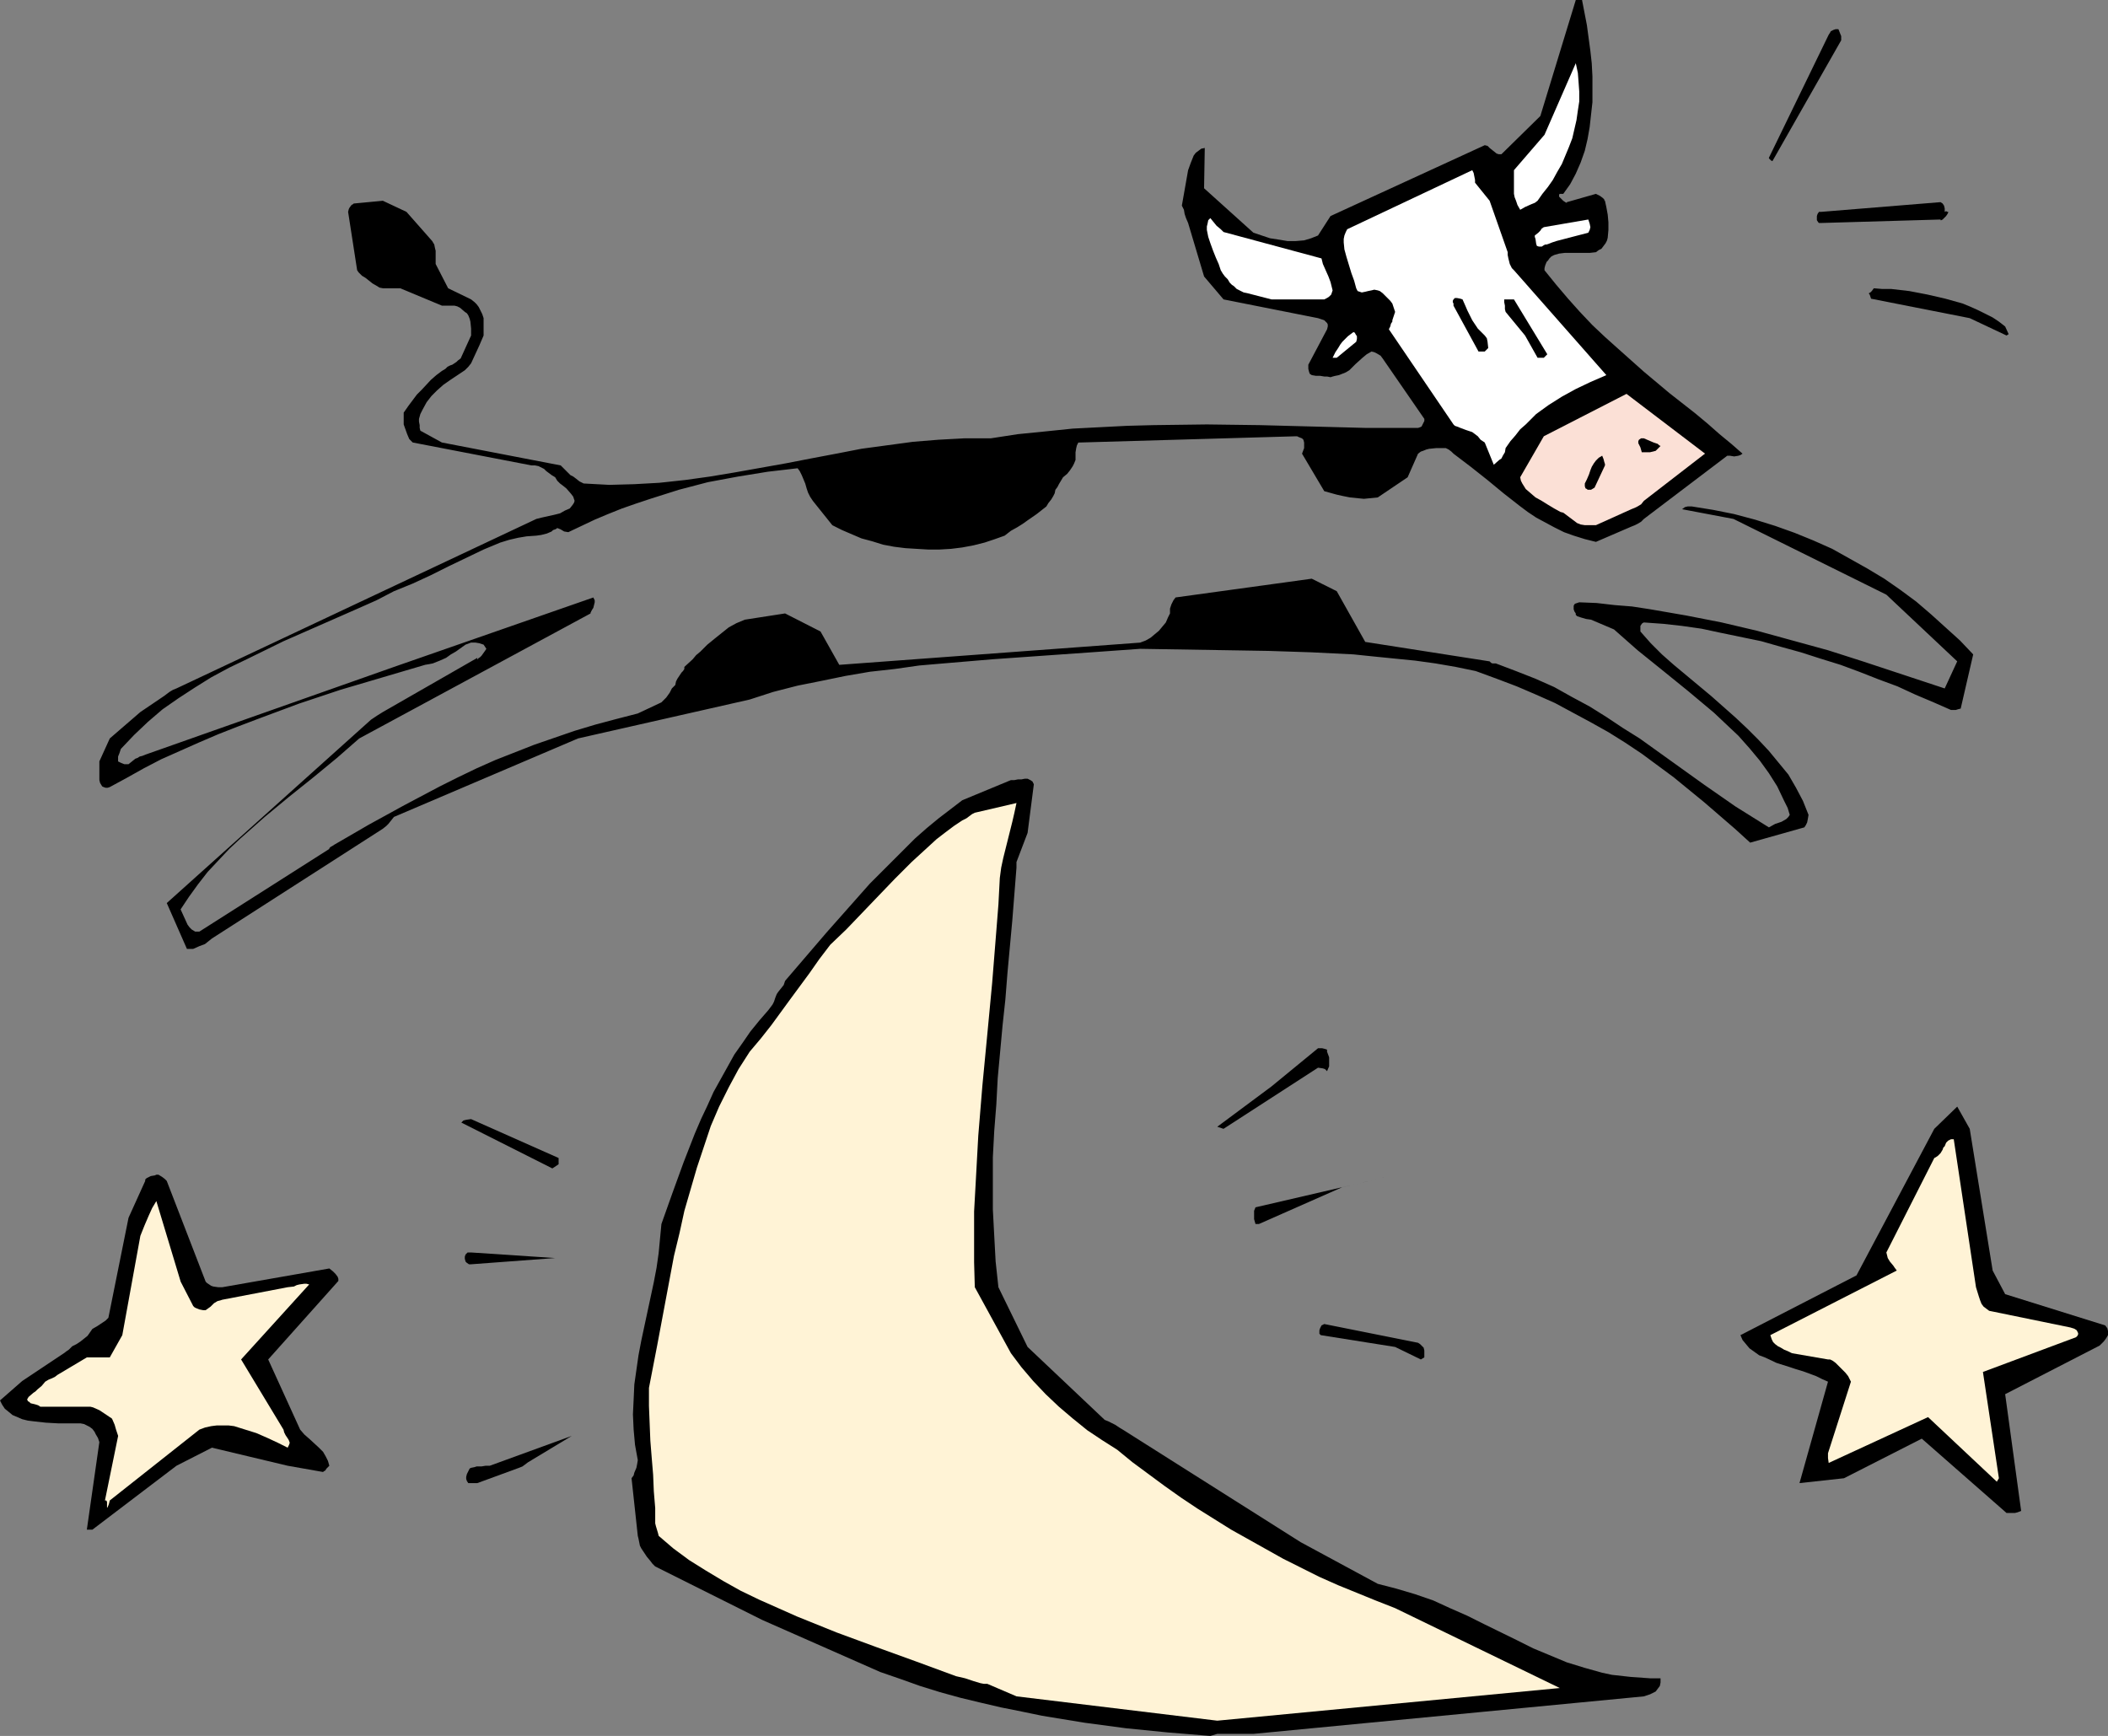 <?xml version="1.0" encoding="UTF-8" standalone="no"?>
<svg
   version="1.0"
   width="129.724mm"
   height="106.838mm"
   id="svg26"
   sodipodi:docname="Cow Jumping Over Moon.wmf"
   xmlns:inkscape="http://www.inkscape.org/namespaces/inkscape"
   xmlns:sodipodi="http://sodipodi.sourceforge.net/DTD/sodipodi-0.dtd"
   xmlns="http://www.w3.org/2000/svg"
   xmlns:svg="http://www.w3.org/2000/svg">
  <rect width="100%" height="100%" fill="#808080" stroke="none"/>
  <sodipodi:namedview
     id="namedview26"
     pagecolor="#ffffff"
     bordercolor="#000000"
     borderopacity="0.25"
     inkscape:showpageshadow="2"
     inkscape:pageopacity="0.0"
     inkscape:pagecheckerboard="0"
     inkscape:deskcolor="#d1d1d1"
     inkscape:document-units="mm" />
  <defs
     id="defs1">
    <pattern
       id="WMFhbasepattern"
       patternUnits="userSpaceOnUse"
       width="6"
       height="6"
       x="0"
       y="0" />
  </defs>
  <path
     style="fill:#000000;fill-opacity:1;fill-rule:evenodd;stroke:none"
     d="m 283.123,403.314 h 8.403 l 90.819,-8.726 1.454,-0.485 0.646,-0.323 0.646,-0.323 0.485,-0.646 0.485,-0.646 0.162,-0.808 v -0.97 h -2.424 l -4.525,-0.323 -4.363,-0.485 -2.262,-0.485 -4.04,-1.131 -4.202,-1.293 -3.878,-1.616 -3.878,-1.616 -3.878,-1.939 -7.595,-3.716 -3.878,-1.939 -4.04,-1.777 -3.878,-1.777 -4.202,-1.454 -4.363,-1.293 -4.363,-1.131 -17.938,-9.695 -41.37,-26.177 -0.808,-0.485 -0.97,-0.646 -0.97,-0.485 -0.646,-0.323 -0.808,-0.323 -17.938,-16.966 -6.787,-13.896 -0.646,-5.979 -0.323,-5.979 -0.323,-6.14 v -5.979 -6.14 l 0.323,-6.14 0.485,-6.14 0.323,-6.14 1.131,-12.28 0.646,-5.979 0.485,-6.14 1.131,-12.28 0.97,-12.28 v -1.293 l 2.586,-6.787 1.454,-11.311 -0.323,-0.646 -0.485,-0.323 -0.646,-0.323 h -0.646 l -0.808,0.162 h -0.808 l -0.808,0.162 h -0.808 l -11.312,4.686 -2.747,2.101 -2.747,2.101 -2.747,2.262 -2.747,2.424 -2.586,2.585 -2.586,2.585 -5.333,5.332 -5.01,5.655 -5.01,5.655 -4.848,5.655 -4.848,5.655 -0.162,0.485 -0.162,0.485 -0.646,0.808 -0.646,0.808 -0.323,0.485 -0.323,0.808 -0.323,0.97 -0.323,0.646 -0.485,0.646 -0.485,0.646 -2.101,2.424 -2.101,2.585 -1.778,2.585 -1.939,2.747 -1.616,2.909 -1.616,2.909 -1.616,2.909 -1.454,3.232 -1.454,3.07 -1.454,3.393 -2.586,6.625 -2.586,7.11 -2.586,7.271 -0.323,3.393 -0.323,3.393 -0.485,3.393 -0.646,3.393 -2.909,13.573 -0.646,3.393 -0.485,3.393 -0.485,3.393 -0.162,3.555 -0.162,3.393 0.162,3.555 0.323,3.555 0.646,3.555 -0.162,0.97 -0.162,0.808 -0.485,1.131 -0.162,0.646 -0.485,0.646 1.454,13.411 0.162,0.646 0.162,0.808 0.162,0.808 0.323,0.646 0.323,0.485 0.323,0.485 0.646,0.97 0.808,0.97 0.485,0.646 0.646,0.646 24.886,12.442 27.472,12.119 4.686,1.616 4.525,1.616 4.686,1.454 4.686,1.293 4.686,1.131 4.848,1.131 4.848,0.97 4.686,0.97 9.858,1.616 9.696,1.293 9.696,0.97 9.858,0.808 z"
     id="path1" />
  <path
     style="fill:#fff3d6;fill-opacity:1;fill-rule:evenodd;stroke:none"
     d="m 283.123,400.244 79.669,-7.594 -38.299,-18.582 -4.525,-1.777 -4.363,-1.777 -4.363,-1.777 -4.363,-1.939 -4.202,-2.101 -4.202,-2.101 -4.04,-2.262 -4.04,-2.262 -4.04,-2.262 -3.878,-2.424 -3.878,-2.424 -3.878,-2.585 -3.878,-2.747 -3.717,-2.747 -3.717,-2.747 -3.555,-2.909 -3.555,-2.262 -3.394,-2.262 -3.394,-2.747 -3.232,-2.747 -3.07,-2.909 -2.909,-3.07 -2.747,-3.232 -2.424,-3.232 -8.403,-15.35 -0.162,-5.817 v -5.979 -5.817 l 0.323,-5.817 0.646,-11.796 0.97,-11.796 1.131,-11.796 1.131,-11.957 0.97,-12.119 0.485,-6.14 0.323,-6.14 0.323,-2.424 0.485,-2.262 2.101,-8.402 0.485,-2.101 0.485,-2.262 -9.696,2.262 -0.646,0.323 -0.646,0.485 -0.646,0.485 -0.97,0.485 -1.939,1.293 -1.939,1.454 -2.101,1.616 -1.939,1.777 -3.878,3.555 -3.878,3.878 -3.878,4.04 -3.717,3.878 -3.717,3.878 -3.717,3.555 -2.586,3.393 -2.262,3.232 -2.262,3.07 -2.262,3.07 -4.363,5.979 -2.424,3.07 -2.586,3.07 -2.586,4.04 -2.262,4.201 -2.262,4.524 -1.939,4.524 -1.616,4.848 -1.616,4.848 -1.454,5.009 -1.454,5.009 -1.131,5.171 -1.293,5.332 -1.939,10.341 -1.939,10.341 -1.939,10.018 v 4.201 l 0.162,4.04 0.162,4.04 0.323,4.04 0.323,3.878 0.162,3.878 0.323,3.878 v 3.555 l 0.162,0.646 0.485,1.616 0.162,0.646 3.394,2.909 3.717,2.747 3.878,2.424 4.04,2.424 4.04,2.262 4.363,2.101 4.363,1.939 4.363,1.939 9.211,3.716 9.211,3.393 9.373,3.393 9.211,3.393 2.101,0.485 0.97,0.323 0.97,0.323 1.616,0.485 0.808,0.162 h 0.808 l 6.787,2.909 z"
     id="path2" />
  <path
     style="fill:#000000;fill-opacity:1;fill-rule:evenodd;stroke:none"
     d="m 21.493,355.808 19.554,-14.866 8.242,-4.201 17.614,4.201 8.242,1.454 0.162,-0.162 0.323,-0.162 0.323,-0.485 0.646,-0.646 -0.323,-1.131 -0.485,-0.97 -0.646,-1.131 -0.97,-0.97 -2.101,-1.939 -1.293,-1.131 -0.97,-1.131 -7.434,-16.32 16.322,-18.259 v -0.485 l -0.162,-0.485 -0.485,-0.646 -0.646,-0.646 -0.808,-0.646 -24.886,4.363 h -0.97 l -1.131,-0.162 -0.485,-0.162 -0.485,-0.323 -0.485,-0.323 -0.323,-0.323 -9.05,-23.43 -0.162,-0.162 -0.323,-0.323 -0.646,-0.485 -0.808,-0.485 h -0.485 l -0.323,0.162 -0.97,0.162 -0.97,0.485 -0.323,0.323 v 0.323 l -3.878,8.564 -4.686,23.268 -0.646,0.646 -0.97,0.646 -0.97,0.646 -1.131,0.646 -1.131,1.616 -0.808,0.646 -0.808,0.646 -0.97,0.646 -0.97,0.485 -0.808,0.808 -0.485,0.323 -0.646,0.485 -9.696,6.463 L 0,325.754 l 0.485,0.97 0.646,0.97 0.808,0.646 0.97,0.808 1.131,0.485 1.131,0.485 1.293,0.323 1.293,0.162 2.909,0.323 2.909,0.162 h 5.171 l 0.808,0.162 0.646,0.323 0.646,0.323 0.646,0.485 0.485,0.646 0.323,0.646 0.485,0.808 0.323,0.97 -2.909,20.36 z"
     id="path3" />
  <path
     style="fill:#000000;fill-opacity:1;fill-rule:evenodd;stroke:none"
     d="m 467.831,351.93 h 0.323 0.485 l 0.646,-0.162 0.808,-0.323 -3.717,-27.146 21.978,-11.311 0.485,-0.485 0.485,-0.485 0.485,-0.646 0.485,-0.808 v -0.323 -0.646 l -0.162,-0.646 -0.485,-0.646 -23.27,-7.271 -2.909,-5.494 -5.333,-32.963 -2.909,-5.171 -5.333,5.171 -18.099,34.094 -26.987,13.896 0.485,1.131 0.808,0.97 0.808,0.97 1.131,0.808 1.131,0.808 1.293,0.485 2.747,1.293 3.07,0.97 1.454,0.485 1.616,0.485 3.07,1.131 1.293,0.646 1.454,0.646 -6.626,23.591 10.342,-1.131 18.099,-9.21 19.715,17.29 z"
     id="path4" />
  <path
     style="fill:#fff3d6;fill-opacity:1;fill-rule:evenodd;stroke:none"
     d="m 25.533,349.022 20.846,-16.482 1.293,-0.485 1.454,-0.323 1.293,-0.162 h 1.454 1.293 l 1.293,0.162 2.586,0.808 2.586,0.808 2.586,1.131 2.424,1.131 2.262,1.131 0.323,-0.646 0.162,-0.485 -0.162,-0.485 -0.162,-0.323 -0.323,-0.485 -0.323,-0.485 -0.323,-0.646 -0.162,-0.646 -9.858,-16.32 15.837,-17.451 -0.646,-0.162 h -0.485 l -1.131,0.162 -0.646,0.162 -0.646,0.323 -1.454,0.162 -15.19,2.909 -0.485,0.162 -0.646,0.162 -0.808,0.485 -0.808,0.808 -1.131,0.808 h -0.646 l -0.808,-0.162 -0.808,-0.323 -0.323,-0.162 -0.323,-0.323 -2.909,-5.655 -5.656,-18.744 -0.97,1.616 -0.808,1.777 -0.97,2.262 -0.97,2.424 -4.202,23.107 -2.909,5.171 h -5.333 l -6.787,4.04 -0.646,0.485 -0.646,0.323 -0.808,0.323 -0.808,0.485 -0.808,0.97 -0.97,0.808 -0.485,0.485 -0.485,0.323 -1.131,0.97 -0.162,0.323 -0.162,0.162 0.162,0.485 0.323,0.162 0.323,0.323 1.293,0.323 0.485,0.162 0.485,0.323 h 10.827 0.808 l 0.646,0.162 1.454,0.646 2.424,1.616 0.485,0.323 0.162,0.323 0.485,1.131 0.323,1.131 0.485,1.454 -3.07,15.027 h 0.162 0.162 l 0.162,0.323 v 0.97 0.323 h 0.162 v 0 -0.162 l 0.162,-0.323 0.162,-0.485 z"
     id="path5" />
  <path
     style="fill:#000000;fill-opacity:1;fill-rule:evenodd;stroke:none"
     d="m 109.565,344.982 h 1.454 l 9.696,-3.555 0.808,-0.323 0.646,-0.485 0.646,-0.485 0.808,-0.485 9.373,-5.655 -19.069,6.948 h -0.97 l -0.97,0.162 h -1.131 l -0.485,0.162 -0.808,0.162 -0.323,0.162 -0.162,0.323 -0.485,0.97 -0.162,0.646 v 0.485 l 0.162,0.485 0.323,0.485 z"
     id="path6" />
  <path
     style="fill:#fff3d6;fill-opacity:1;fill-rule:evenodd;stroke:none"
     d="m 464.923,343.851 -3.717,-24.722 21.654,-8.079 0.323,-0.323 0.162,-0.323 V 310.08 l -0.162,-0.323 -0.162,-0.323 -0.485,-0.323 -0.485,-0.162 -0.485,-0.162 -18.099,-3.716 -0.808,-0.162 -0.646,-0.485 -0.646,-0.485 -0.485,-0.646 -0.323,-0.808 -0.323,-0.97 -0.646,-2.101 -5.171,-34.417 h -0.323 -0.323 l -0.323,0.162 -0.323,0.162 -0.485,0.485 -0.323,0.808 -0.323,0.323 -0.162,0.485 -0.485,0.808 -0.646,0.646 -0.485,0.323 -0.323,0.162 -11.15,21.975 0.162,0.646 0.162,0.646 0.485,0.808 0.808,0.97 0.323,0.485 0.485,0.646 -29.411,15.027 0.323,0.97 0.323,0.646 0.485,0.485 0.646,0.485 0.646,0.323 0.808,0.485 0.808,0.323 0.97,0.485 8.403,1.454 h 0.485 l 0.646,0.323 0.646,0.485 0.646,0.646 0.485,0.485 0.323,0.323 0.808,0.808 0.646,0.808 0.323,0.646 0.323,0.646 -5.333,16.643 v 0.485 0.646 l 0.162,1.131 23.109,-10.665 15.998,15.027 z"
     id="path7" />
  <path
     style="fill:#000000;fill-opacity:1;fill-rule:evenodd;stroke:none"
     d="m 331.28,315.735 v -0.97 -0.646 l -0.162,-0.646 -0.485,-0.485 -0.323,-0.323 -0.485,-0.323 -21.816,-4.363 -0.323,0.162 -0.323,0.162 -0.162,0.323 -0.162,0.323 -0.162,0.485 v 0.485 0.323 l 0.323,0.323 17.291,2.747 5.979,2.909 z"
     id="path8" />
  <path
     style="fill:#000000;fill-opacity:1;fill-rule:evenodd;stroke:none"
     d="m 109.565,294.083 19.554,-1.454 -19.554,-1.293 h -0.485 -0.323 l -0.485,0.485 -0.162,0.485 v 0.485 l 0.162,0.646 0.323,0.323 0.485,0.323 z"
     id="path9" />
  <path
     style="fill:#000000;fill-opacity:1;fill-rule:evenodd;stroke:none"
     d="m 292.819,284.711 19.392,-8.564 13.251,-3.07 -33.451,7.756 -0.323,0.808 v 0.97 0.97 l 0.323,1.131 z"
     id="path10" />
  <path
     style="fill:#000000;fill-opacity:1;fill-rule:evenodd;stroke:none"
     d="m 129.926,270.815 v -1.454 l -20.362,-9.049 -1.131,0.162 -0.646,0.162 -0.485,0.485 21.17,10.665 z"
     id="path11" />
  <path
     style="fill:#000000;fill-opacity:1;fill-rule:evenodd;stroke:none"
     d="m 284.577,262.574 21.978,-14.219 1.131,0.162 0.485,0.162 0.485,0.485 0.485,-1.131 v -1.131 -0.97 l -0.485,-1.293 v -0.485 l -0.485,-0.162 -0.646,-0.162 h -0.97 l -10.827,8.887 -12.605,9.372 z"
     id="path12" />
  <path
     style="fill:#000000;fill-opacity:1;fill-rule:evenodd;stroke:none"
     d="m 44.925,220.724 1.454,-0.646 1.293,-0.485 0.808,-0.646 0.808,-0.646 39.754,-25.53 0.808,-0.646 0.485,-0.485 0.646,-0.808 0.646,-0.808 42.824,-18.259 39.915,-9.049 5.494,-1.777 5.656,-1.454 5.656,-1.131 5.494,-1.131 5.656,-0.97 5.818,-0.646 5.656,-0.808 5.656,-0.485 11.474,-0.97 22.947,-1.616 11.312,-0.808 20.038,0.323 9.858,0.162 9.858,0.323 9.858,0.485 4.686,0.485 4.848,0.485 4.848,0.485 4.686,0.646 4.686,0.808 4.686,0.97 4.848,1.777 4.686,1.777 4.525,1.939 4.363,1.939 4.202,2.262 4.202,2.262 4.04,2.262 3.878,2.424 3.878,2.585 3.717,2.747 3.717,2.747 3.555,2.909 3.555,2.909 3.555,3.07 3.555,3.07 3.555,3.232 12.605,-3.555 0.323,-0.485 0.323,-0.646 0.162,-0.808 0.162,-0.97 -0.646,-1.616 -0.646,-1.616 -1.616,-3.07 -1.778,-3.07 -2.262,-2.747 -2.262,-2.747 -2.424,-2.585 -2.586,-2.585 -2.747,-2.585 -5.656,-5.009 -2.909,-2.424 -2.909,-2.424 -2.909,-2.424 -2.747,-2.424 -2.586,-2.585 -2.424,-2.747 v -0.646 -0.646 l 0.323,-0.485 0.162,-0.162 0.323,-0.162 4.525,0.323 4.363,0.485 4.525,0.646 4.525,0.97 4.686,0.97 4.686,0.97 4.525,1.293 4.686,1.293 4.525,1.454 4.686,1.454 4.363,1.616 4.525,1.777 4.363,1.616 4.202,1.939 4.202,1.777 4.04,1.777 h 1.131 l 0.485,-0.162 0.646,-0.162 2.909,-12.604 -3.07,-3.232 -3.394,-3.07 -3.394,-3.07 -3.394,-2.909 -3.717,-2.747 -3.717,-2.585 -4.04,-2.424 -4.04,-2.262 -4.04,-2.262 -4.363,-1.939 -4.363,-1.777 -4.525,-1.616 -4.686,-1.454 -4.848,-1.293 -4.848,-0.97 -5.01,-0.808 h -0.485 -0.485 l -0.646,0.162 -0.646,0.485 11.958,2.262 35.552,17.613 16.483,15.512 -2.909,6.302 -19.069,-6.302 -8.08,-2.585 -8.242,-2.262 -8.242,-2.262 -8.242,-1.939 -8.242,-1.616 -8.403,-1.454 -4.202,-0.646 -4.04,-0.323 -4.202,-0.485 -4.04,-0.162 -0.485,0.162 -0.485,0.162 -0.162,0.162 -0.162,0.323 v 0.485 0.323 l 0.162,0.485 0.323,0.485 v 0.323 l 0.323,0.323 0.485,0.162 0.485,0.162 1.131,0.323 1.131,0.162 5.333,2.262 2.747,2.424 2.747,2.424 5.818,4.686 5.979,4.848 5.979,5.009 2.909,2.747 2.747,2.585 2.586,2.909 2.424,2.909 2.101,2.909 1.939,3.07 1.616,3.393 0.808,1.616 0.485,1.616 -0.323,0.485 -0.485,0.485 -1.131,0.646 -1.454,0.485 -1.454,0.808 -3.878,-2.424 -3.878,-2.424 -7.434,-5.171 -7.434,-5.332 -7.434,-5.332 -3.878,-2.424 -3.878,-2.585 -3.878,-2.424 -4.202,-2.262 -4.04,-2.262 -4.363,-1.939 -4.525,-1.777 -4.686,-1.777 h -0.485 -0.323 l -0.323,-0.162 -0.162,-0.162 -0.162,-0.162 v 0 l -28.926,-4.524 -6.626,-11.796 -5.818,-2.909 -31.674,4.363 -0.485,0.646 -0.485,0.97 -0.323,0.97 v 1.131 l -0.485,0.97 -0.485,1.131 -0.808,0.97 -0.808,0.97 -0.97,0.808 -0.97,0.808 -1.131,0.646 -1.293,0.485 -69.973,5.171 -4.363,-7.756 -8.242,-4.201 -9.373,1.454 -1.939,0.808 -1.778,0.97 -1.616,1.293 -1.616,1.293 -1.778,1.454 -1.616,1.616 -0.97,0.808 -0.808,0.97 -1.939,1.777 v 0.485 l -0.323,0.485 -0.323,0.323 -0.323,0.485 -0.323,0.485 -0.323,0.485 -0.323,0.646 -0.162,0.808 -0.808,0.808 -0.485,0.97 -0.808,1.131 -0.485,0.485 -0.646,0.646 -5.494,2.585 -5.01,1.293 -4.848,1.293 -4.848,1.454 -4.686,1.616 -4.686,1.616 -4.525,1.777 -4.525,1.777 -4.363,1.939 -4.363,2.101 -4.202,2.101 -8.242,4.363 -8.242,4.524 -8.08,4.686 -0.485,0.323 -0.323,0.162 -0.162,0.162 -0.162,0.162 v 0.162 l -30.219,19.229 h -0.97 l -0.808,-0.485 -0.485,-0.485 -0.485,-0.646 -0.808,-1.777 -0.808,-1.777 1.939,-2.909 2.101,-2.909 2.262,-2.909 2.424,-2.585 2.586,-2.747 2.586,-2.424 5.656,-5.009 5.656,-4.686 5.656,-4.524 5.494,-4.524 2.586,-2.262 2.586,-2.262 53.813,-29.085 v -0.162 l 0.162,-0.323 0.162,-0.323 0.323,-0.485 0.162,-0.646 0.162,-0.646 v -0.485 l -0.323,-0.646 -46.379,16.158 -57.691,20.36 -0.808,0.323 -0.646,0.162 -0.485,0.323 -0.485,0.162 -0.808,0.646 -0.808,0.646 h -0.485 -0.485 l -0.808,-0.323 -0.646,-0.323 v -0.485 -0.646 l 0.323,-0.808 0.323,-0.97 3.07,-3.232 3.232,-3.07 3.394,-2.909 3.717,-2.585 3.717,-2.424 3.878,-2.424 4.202,-2.262 4.04,-1.939 8.565,-4.201 17.291,-7.594 4.363,-1.939 4.04,-2.101 4.363,-1.777 4.202,-1.939 4.202,-2.101 4.04,-1.939 4.04,-1.939 1.939,-0.808 1.939,-0.808 2.101,-0.646 2.101,-0.485 1.939,-0.323 2.262,-0.162 1.131,-0.162 1.293,-0.323 1.131,-0.485 0.323,-0.323 0.485,-0.162 0.323,-0.162 0.162,-0.162 0.808,0.323 0.808,0.485 0.97,0.162 3.07,-1.454 3.07,-1.454 3.07,-1.293 3.232,-1.293 3.232,-1.131 3.394,-1.131 6.626,-2.101 6.787,-1.777 6.949,-1.293 6.949,-1.131 6.949,-0.808 0.485,0.646 0.485,0.97 0.808,1.939 0.323,1.131 0.323,0.97 0.485,0.97 0.646,0.97 4.525,5.655 2.262,1.131 2.262,0.97 2.262,0.97 2.424,0.646 2.586,0.808 2.586,0.485 2.586,0.323 2.586,0.162 2.747,0.162 h 2.586 l 2.747,-0.162 2.586,-0.323 2.586,-0.485 2.586,-0.646 2.424,-0.808 2.262,-0.808 1.454,-1.131 1.454,-0.808 1.293,-0.808 1.131,-0.808 2.101,-1.454 2.262,-1.777 0.485,-0.808 0.646,-0.808 0.485,-0.808 0.323,-0.646 0.162,-0.808 0.485,-0.646 0.323,-0.646 0.485,-0.808 0.485,-0.808 0.97,-0.808 0.646,-0.808 0.646,-0.97 0.323,-0.646 0.323,-0.808 v -0.97 -0.808 l 0.162,-0.97 0.162,-0.646 0.323,-0.646 50.419,-1.454 h 0.485 l 0.323,0.162 0.808,0.323 0.323,0.323 0.162,0.646 v 0.646 0.646 l -0.485,1.293 5.171,8.726 2.909,0.808 1.454,0.323 1.616,0.323 1.616,0.162 1.616,0.162 1.616,-0.162 1.616,-0.162 6.949,-4.686 2.424,-5.494 0.646,-0.485 0.485,-0.162 0.808,-0.323 0.646,-0.162 1.616,-0.162 h 1.616 0.646 l 0.646,0.323 0.646,0.485 0.485,0.485 4.04,3.07 3.878,3.07 3.717,3.07 3.717,2.909 1.939,1.454 1.939,1.293 2.101,1.131 2.101,1.131 2.262,1.131 2.262,0.808 2.586,0.808 2.586,0.646 8.242,-3.555 0.808,-0.323 0.646,-0.323 0.808,-0.485 0.646,-0.646 19.392,-14.704 h 0.646 l 0.97,0.162 0.97,-0.162 0.485,-0.162 0.485,-0.323 -2.586,-2.262 -2.747,-2.262 -2.747,-2.424 -2.909,-2.424 -5.979,-4.686 -5.979,-5.009 -5.979,-5.332 -3.07,-2.747 -2.909,-2.747 -2.909,-3.07 -2.747,-3.07 -2.747,-3.232 -2.747,-3.393 v -0.485 l 0.162,-0.646 0.323,-0.808 0.323,-0.323 0.323,-0.485 0.485,-0.485 0.646,-0.323 1.131,-0.323 1.293,-0.162 h 5.818 l 1.454,-0.162 0.646,-0.485 0.646,-0.323 0.485,-0.646 0.485,-0.646 0.323,-0.646 0.162,-0.646 0.162,-1.777 v -1.777 l -0.162,-1.777 -0.323,-1.777 -0.323,-1.454 -0.162,-0.162 v -0.162 l -0.323,-0.323 -0.646,-0.485 -0.97,-0.485 -6.787,1.939 v 0.162 l -0.323,-0.162 -0.485,-0.323 -0.485,-0.485 -0.485,-0.485 v -0.162 -0.162 -0.162 l 0.162,-0.162 h 0.323 0.485 l 1.616,-2.262 1.293,-2.424 1.131,-2.585 0.97,-2.747 0.646,-2.747 0.485,-2.747 0.323,-2.909 0.323,-2.909 v -3.07 -2.909 l -0.162,-3.07 -0.323,-2.909 -0.808,-5.979 L 367.963,0 h -1.454 l -8.242,26.985 -9.05,8.887 h -0.646 l -0.485,-0.162 -0.808,-0.646 -0.808,-0.646 -0.485,-0.485 -0.646,-0.162 -35.875,16.482 -2.909,4.524 -1.616,0.646 -1.616,0.485 -1.939,0.162 h -1.939 l -1.939,-0.323 -2.101,-0.323 -1.939,-0.646 -1.939,-0.646 -11.474,-10.341 0.162,-9.372 -0.808,0.162 -0.646,0.485 -0.646,0.485 -0.485,0.646 -0.646,1.616 -0.646,1.777 -1.454,8.241 0.485,0.97 0.162,0.97 0.162,0.485 0.162,0.485 0.485,1.131 3.717,12.442 4.525,5.332 21.978,4.363 0.97,0.323 0.485,0.162 0.323,0.323 0.323,0.323 0.162,0.323 v 0.485 l -0.162,0.646 -4.363,8.241 v 0.97 l 0.162,0.646 0.162,0.485 0.485,0.323 0.97,0.162 h 0.97 l 0.97,0.162 h 0.646 l 0.808,0.162 0.485,-0.162 0.646,-0.162 0.808,-0.162 0.808,-0.323 0.808,-0.323 0.808,-0.485 1.454,-1.454 1.616,-1.454 0.97,-0.808 1.131,-0.646 0.646,0.162 0.646,0.323 0.808,0.485 0.485,0.646 9.696,14.058 V 97.92 l -0.323,0.646 -0.323,0.646 -0.323,0.162 -0.485,0.162 h -12.282 l -12.282,-0.323 -12.282,-0.323 -12.282,-0.162 -12.443,0.162 -6.141,0.162 -6.302,0.323 -6.302,0.323 -6.302,0.646 -6.464,0.646 -6.302,0.97 h -6.141 l -5.979,0.323 -5.979,0.485 -5.979,0.808 -5.979,0.808 -5.818,1.131 -5.979,1.131 -5.818,1.131 -11.797,2.101 -5.818,0.97 -5.818,0.808 -5.979,0.646 -5.818,0.323 -5.818,0.162 -5.979,-0.323 -0.97,-0.485 -0.808,-0.646 -0.646,-0.485 -0.646,-0.323 -0.97,-0.97 -0.646,-0.646 -0.646,-0.646 -27.634,-5.332 -5.01,-2.747 -0.162,-0.646 v -0.646 l -0.162,-0.808 v -0.646 l 0.323,-1.131 0.485,-0.97 0.97,-1.777 1.131,-1.454 1.293,-1.293 1.454,-1.293 1.616,-1.131 3.394,-2.262 0.808,-0.808 0.646,-0.808 0.97,-2.101 0.97,-2.101 0.97,-2.262 v -4.04 l -0.162,-0.485 -0.162,-0.485 -0.485,-0.97 -0.323,-0.646 -0.485,-0.646 -0.485,-0.485 -0.808,-0.646 -5.333,-2.585 -2.909,-5.655 v -2.747 -0.162 -0.162 l -0.162,-0.646 -0.162,-0.808 -0.485,-0.808 -5.979,-6.787 -5.494,-2.585 -6.787,0.646 v 0 l -0.162,0.162 -0.323,0.162 -0.485,0.646 -0.162,0.323 -0.162,0.646 2.101,13.573 0.323,0.485 0.323,0.323 0.485,0.485 0.808,0.485 0.808,0.646 0.808,0.646 1.131,0.646 0.485,0.323 0.808,0.162 h 4.04 l 9.696,4.04 h 2.909 l 0.646,0.162 0.646,0.323 1.131,0.97 0.485,0.323 0.323,0.485 0.323,0.808 0.162,0.646 0.162,1.616 v 1.616 l -2.424,5.332 -0.646,0.485 -0.323,0.323 -0.97,0.646 -0.485,0.162 -0.646,0.323 -0.485,0.485 -0.808,0.485 -1.293,0.97 -1.293,1.131 -2.101,2.262 -1.131,1.131 -0.97,1.293 -0.97,1.293 -1.131,1.616 v 2.747 l 0.808,2.262 0.485,1.131 0.323,0.323 0.485,0.485 27.634,5.332 h 0.808 l 0.808,0.162 0.646,0.323 0.646,0.323 0.485,0.485 0.646,0.485 0.646,0.485 0.808,0.485 0.485,0.808 0.646,0.646 0.646,0.485 0.808,0.646 1.131,1.293 0.485,0.646 0.323,0.97 -0.162,0.485 -0.323,0.485 -0.646,0.808 -1.131,0.485 -1.131,0.646 -1.293,0.323 -1.454,0.323 -1.454,0.323 -1.293,0.323 -83.709,39.427 -0.808,0.323 -0.808,0.485 -1.293,0.97 -5.494,3.716 -7.11,6.14 -2.424,5.332 v 4.363 l 0.162,0.646 0.485,0.808 0.323,0.162 0.485,0.162 h 0.485 l 0.485,-0.162 3.878,-2.101 4.04,-2.262 4.04,-2.101 4.363,-1.939 4.363,-1.939 4.525,-1.939 4.525,-1.777 4.686,-1.777 9.534,-3.555 9.696,-3.232 9.858,-2.909 9.858,-2.909 0.97,-0.162 0.808,-0.162 1.616,-0.646 1.454,-0.646 1.131,-0.808 1.131,-0.646 1.131,-0.808 1.131,-0.808 1.293,-0.485 h 0.97 l 0.97,0.162 0.485,0.162 0.485,0.162 0.323,0.485 0.323,0.485 v 0 0 l -0.323,0.485 -0.808,1.131 -0.323,0.323 -0.485,0.323 v 0.162 h -0.162 v -0.162 -0.162 l -21.978,12.604 -1.293,0.808 -1.454,0.97 -47.51,42.658 4.686,10.665 z"
     id="path13" />
  <path
     style="fill:#fbe0d6;fill-opacity:1;fill-rule:evenodd;stroke:none"
     d="m 368.609,122.158 h 2.586 l 8.242,-3.716 0.808,-0.323 0.646,-0.323 0.808,-0.485 0.646,-0.808 14.221,-10.988 -18.261,-13.896 -19.23,9.857 -5.494,9.533 0.162,0.808 0.323,0.646 0.808,1.293 1.131,0.97 1.131,0.97 1.454,0.808 1.293,0.808 1.616,0.97 1.454,0.808 0.646,0.162 0.646,0.485 0.646,0.485 0.646,0.485 0.646,0.485 0.646,0.485 0.808,0.323 z"
     id="path14" />
  <path
     style="fill:#000000;fill-opacity:1;fill-rule:evenodd;stroke:none"
     d="m 370.064,113.917 0.808,-0.485 2.424,-5.171 v -0.323 l -0.162,-0.485 -0.162,-0.646 -0.323,-0.808 -0.808,0.485 -0.646,0.646 -0.485,0.646 -0.485,0.808 -0.323,0.808 -0.323,0.97 -0.485,1.131 -0.485,0.97 v 0.646 l 0.162,0.485 0.323,0.162 0.162,0.162 h 0.323 z"
     id="path15" />
  <path
     style="fill:#ffffff;fill-opacity:1;fill-rule:evenodd;stroke:none"
     d="m 348.732,106.969 0.485,-0.323 0.323,-0.646 0.485,-0.808 0.162,-0.97 1.131,-1.616 1.131,-1.293 1.131,-1.454 1.293,-1.131 2.424,-2.424 2.909,-2.101 3.07,-1.939 3.232,-1.777 3.394,-1.616 3.717,-1.616 -21.493,-24.399 -0.162,-0.162 -0.323,-0.323 -0.485,-0.97 -0.323,-1.293 -0.162,-0.808 V 58.655 l -4.202,-11.957 -3.394,-4.201 v -0.646 l -0.162,-0.808 -0.162,-0.808 -0.323,-0.646 -29.088,13.735 -0.323,0.646 -0.323,0.808 -0.162,0.808 v 0.808 l 0.162,1.616 0.485,1.777 1.131,3.716 0.646,1.777 0.485,1.777 0.323,0.646 0.485,0.162 0.485,0.162 0.808,-0.162 0.646,-0.162 0.808,-0.162 0.646,-0.162 0.808,0.162 0.485,0.162 0.646,0.485 1.131,1.131 0.646,0.646 0.485,0.646 0.323,0.97 0.323,0.97 -0.162,0.485 -0.162,0.485 -0.323,0.97 v 0.323 l -0.323,0.485 -0.162,0.646 -0.162,0.323 -0.162,0.323 15.029,22.137 0.323,0.323 0.485,0.162 0.808,0.323 1.293,0.485 1.454,0.485 0.646,0.485 0.646,0.485 0.646,0.808 0.97,0.646 2.101,5.171 z"
     id="path16" />
  <path
     style="fill:#000000;fill-opacity:1;fill-rule:evenodd;stroke:none"
     d="m 383.8,105.191 0.646,-0.162 0.646,-0.162 0.485,-0.485 0.646,-0.646 -0.323,-0.162 -0.323,-0.323 -0.97,-0.323 -1.131,-0.485 -1.131,-0.485 h -0.323 -0.323 l -0.485,0.323 -0.162,0.323 v 0.485 l 0.485,0.97 0.323,1.131 z"
     id="path17" />
  <path
     style="fill:#ffffff;fill-opacity:1;fill-rule:evenodd;stroke:none"
     d="m 310.918,83.216 4.525,-3.716 0.162,-0.646 v -0.646 l -0.323,-0.485 -0.162,-0.323 -0.323,-0.162 -0.646,0.485 -0.646,0.485 -1.293,1.293 -0.485,0.646 -0.485,0.808 -0.646,0.97 -0.323,0.646 -0.323,0.646 z"
     id="path18" />
  <path
     style="fill:#000000;fill-opacity:1;fill-rule:evenodd;stroke:none"
     d="m 359.075,83.216 0.808,-0.808 -7.757,-12.765 h -0.485 -0.485 -1.293 v 0.646 l 0.162,0.808 v 0.808 l 0.162,0.646 4.525,5.494 2.909,5.171 z"
     id="path19" />
  <path
     style="fill:#000000;fill-opacity:1;fill-rule:evenodd;stroke:none"
     d="m 345.339,81.762 0.808,-0.808 -0.162,-1.454 -0.162,-0.808 -0.485,-0.646 -0.808,-0.808 -0.808,-0.808 -1.293,-1.939 -1.131,-2.262 -0.485,-1.131 -0.646,-1.454 v 0 l -0.485,-0.162 -0.808,-0.162 h -0.485 l -0.323,0.323 -0.162,0.323 v 0.323 l 0.162,0.323 v 0.485 l 5.818,10.665 z"
     id="path20" />
  <path
     style="fill:#000000;fill-opacity:1;fill-rule:evenodd;stroke:none"
     d="m 467.185,77.722 -0.808,-1.777 -1.454,-1.131 -1.454,-0.97 -1.616,-0.808 -1.616,-0.808 -1.778,-0.808 -1.939,-0.808 -4.04,-1.131 -4.202,-0.97 -4.202,-0.808 -4.202,-0.485 h -2.101 l -1.939,-0.162 -0.485,0.646 -0.323,0.323 -0.323,0.162 v 0 0.162 l 0.162,0.162 0.162,0.485 0.162,0.485 22.947,4.524 8.565,4.04 z"
     id="path21" />
  <path
     style="fill:#ffffff;fill-opacity:1;fill-rule:evenodd;stroke:none"
     d="m 295.728,69.643 h 12.282 l 0.646,-0.323 0.485,-0.323 0.485,-0.485 0.162,-0.485 0.162,-0.485 -0.162,-0.646 -0.323,-1.293 -0.485,-1.293 -0.646,-1.454 -0.646,-1.454 -0.323,-1.293 -22.786,-6.14 -0.646,-0.646 -0.97,-0.808 -1.454,-1.777 -0.485,0.485 -0.162,0.808 -0.162,0.646 v 0.808 l 0.323,1.616 0.485,1.454 0.646,1.777 0.646,1.616 0.646,1.454 0.485,1.454 0.485,0.808 0.485,0.646 0.646,0.646 0.485,0.808 0.323,0.323 0.162,0.162 0.485,0.323 0.646,0.646 0.97,0.485 0.646,0.323 0.808,0.162 z"
     id="path22" />
  <path
     style="fill:#ffffff;fill-opacity:1;fill-rule:evenodd;stroke:none"
     d="m 359.075,57.039 v 0 l 0.323,-0.162 h 0.323 l 0.485,-0.162 0.808,-0.323 0.97,-0.323 7.434,-1.939 0.323,-0.646 0.162,-0.646 -0.162,-0.808 -0.323,-0.97 -10.342,1.777 -0.485,0.323 -0.323,0.485 -0.485,0.485 -0.808,0.646 v 0.323 l 0.162,0.485 0.162,1.131 0.162,0.485 0.485,0.162 h 0.485 0.162 z"
     id="path23" />
  <path
     style="fill:#000000;fill-opacity:1;fill-rule:evenodd;stroke:none"
     d="m 423.553,51.869 27.795,-0.808 v 0.162 h 0.162 l 0.323,-0.162 0.323,-0.323 0.485,-0.485 0.323,-0.485 0.162,-0.323 v -0.162 h -0.162 l -0.323,-0.162 -0.323,0.162 v -0.808 l -0.162,-0.646 -0.323,-0.485 -0.485,-0.323 -27.795,2.262 h -0.485 l -0.323,0.485 -0.162,0.485 v 0.485 0.485 l 0.323,0.485 0.162,0.162 h 0.323 z"
     id="path24" />
  <path
     style="fill:#ffffff;fill-opacity:1;fill-rule:evenodd;stroke:none"
     d="m 354.712,48.152 1.454,-0.646 0.808,-0.323 0.646,-0.485 1.131,-1.616 1.293,-1.616 1.131,-1.616 0.97,-1.777 1.131,-1.939 0.808,-1.939 0.808,-1.939 0.808,-2.101 0.485,-2.101 0.485,-2.101 0.323,-2.262 0.323,-2.101 v -2.262 l -0.162,-2.262 -0.162,-2.101 -0.485,-2.262 -7.272,16.643 -7.11,8.241 v 5.494 l 0.162,0.808 0.323,0.808 0.323,0.97 0.646,1.131 z"
     id="path25" />
  <path
     style="fill:#000000;fill-opacity:1;fill-rule:evenodd;stroke:none"
     d="M 412.241,37.488 428.24,9.372 v -0.97 l -0.323,-0.808 -0.323,-0.808 h -0.646 l -0.485,0.162 -0.646,0.323 -0.162,0.323 -0.323,0.485 -13.898,28.6 v 0.162 l 0.162,0.162 0.323,0.323 z"
     id="path26" />
</svg>
